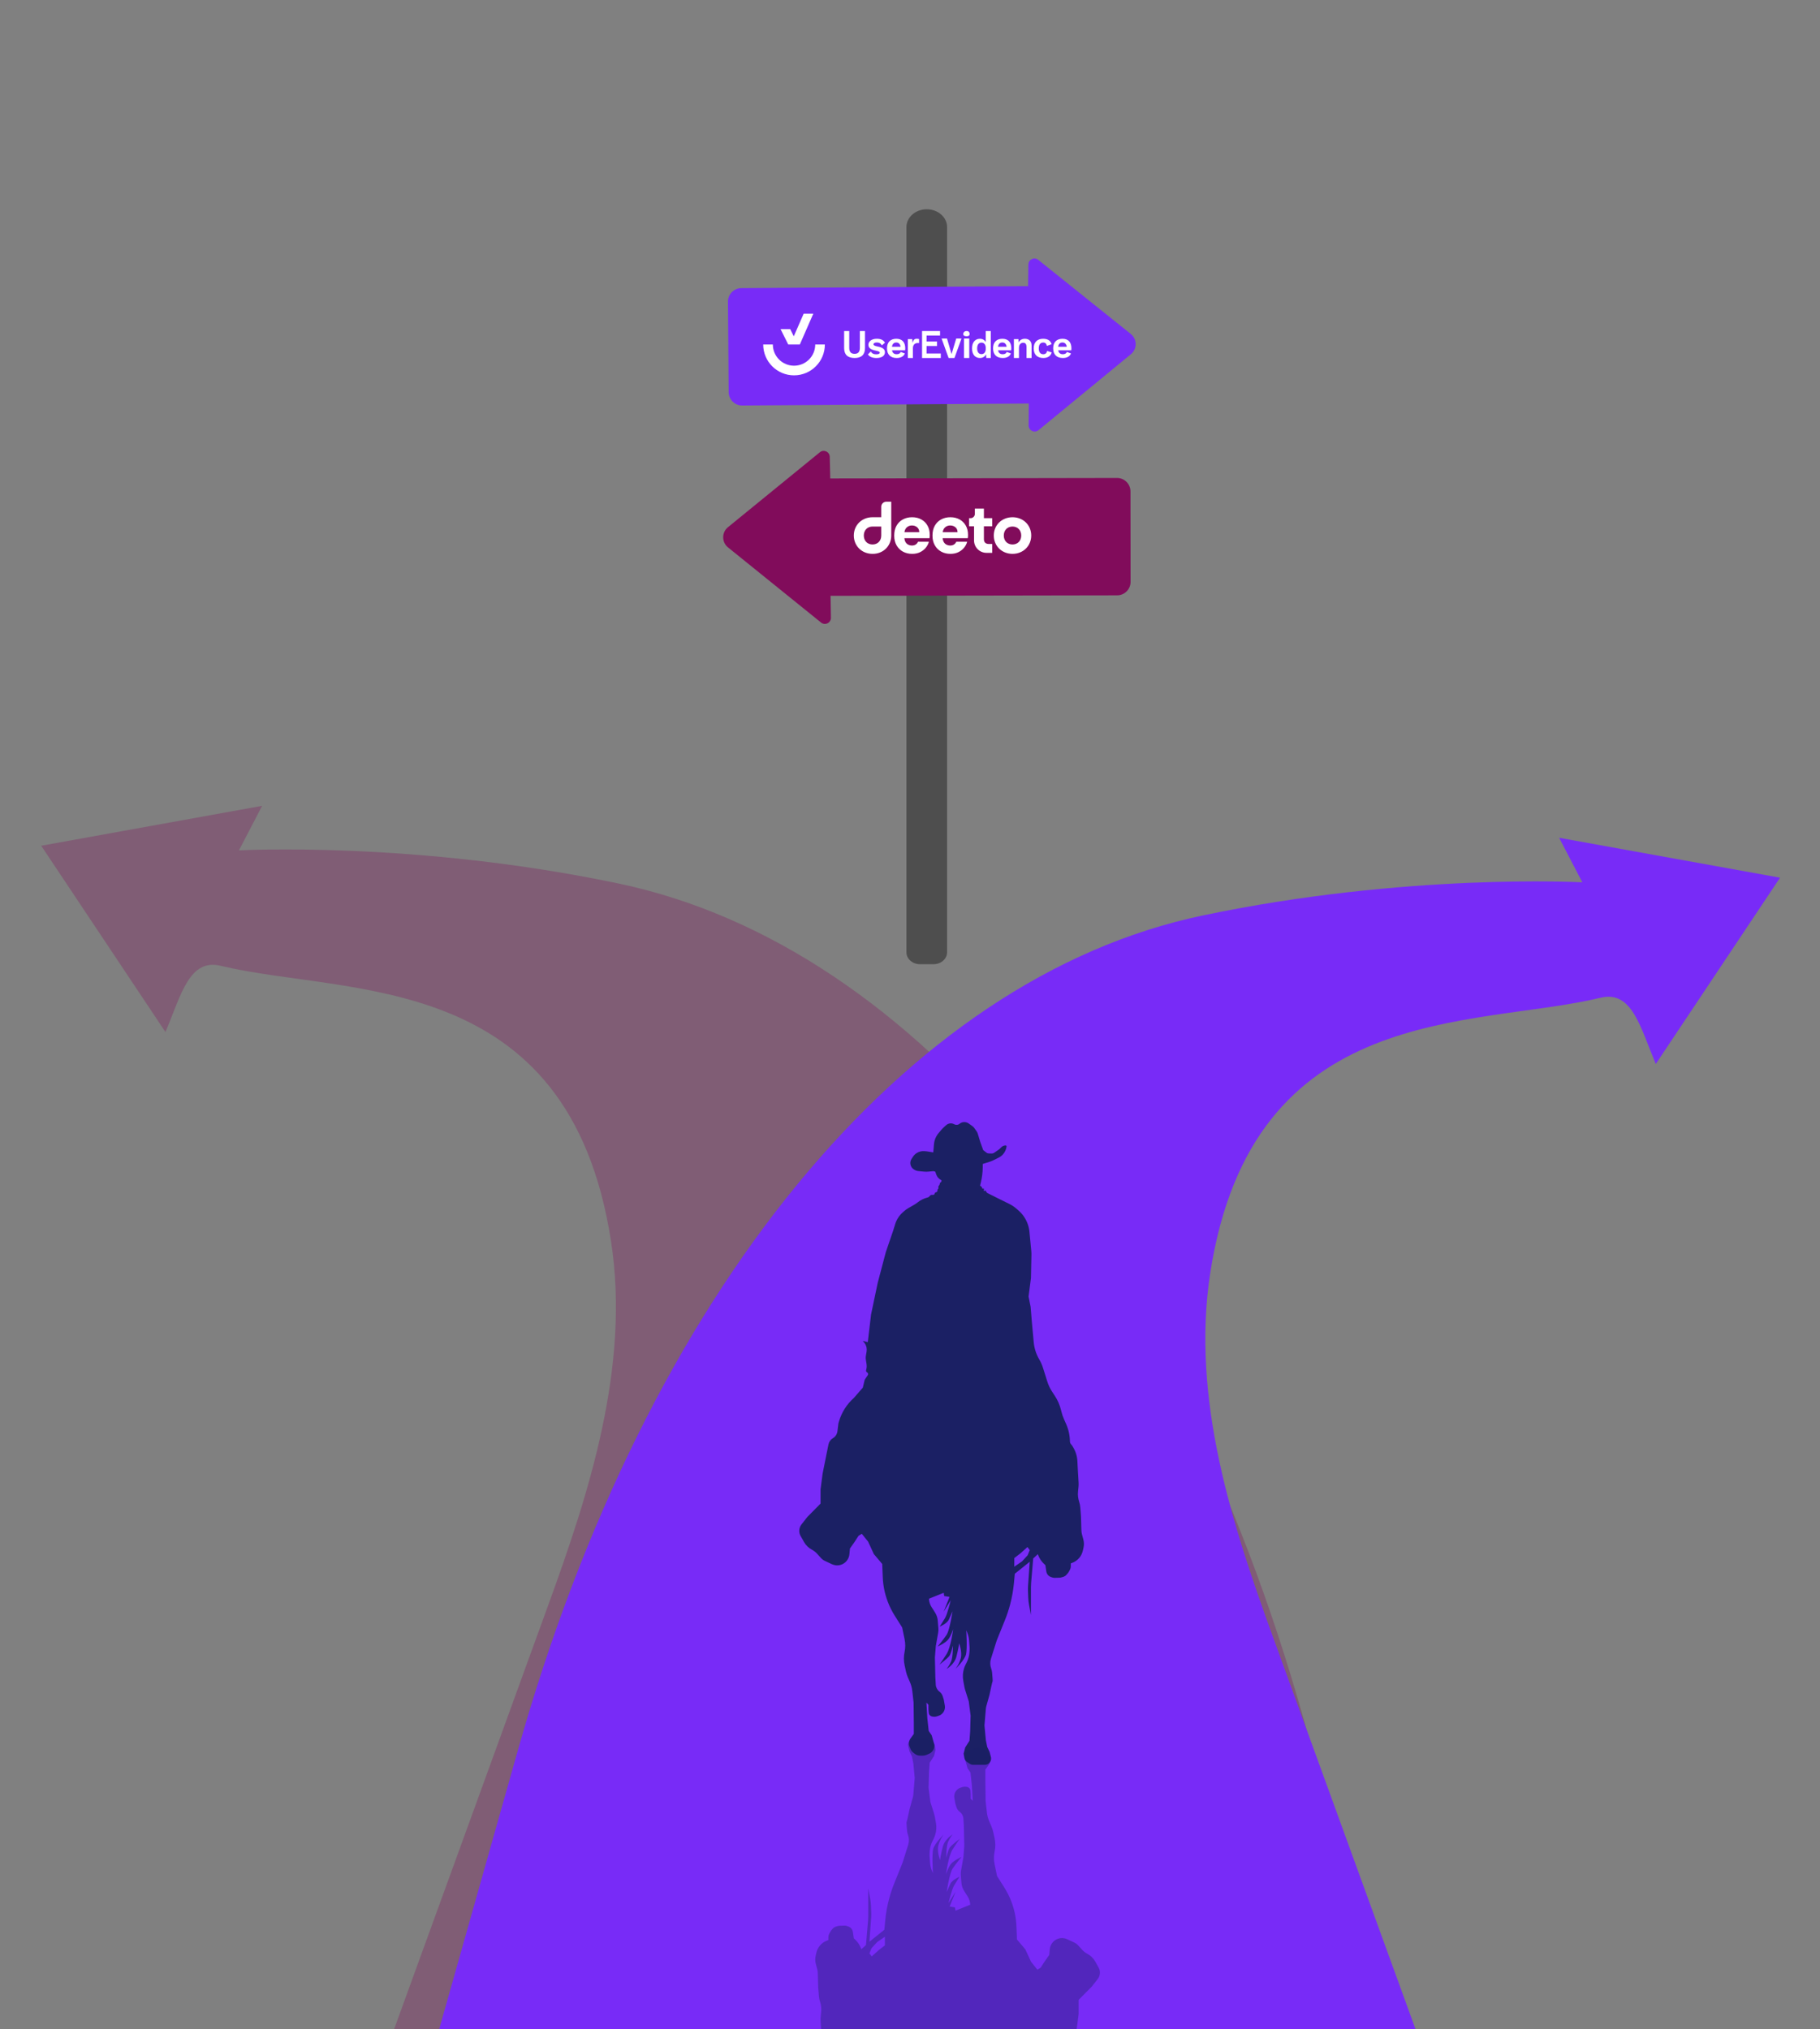 <svg xmlns="http://www.w3.org/2000/svg" width="661" height="737" viewBox="0 0 661 737" fill="none"><rect x="0" y="0" width="661" height="737" fill="#808080" stroke="none"/><g clip-path="url(#clip0_15213_1770)"><path opacity="0.3" d="M138.931 748.599C139.891 745.805 141.09 742.567 142.46 738.813C148.634 721.895 154.772 704.94 160.928 688.003C173.651 653.001 186.373 617.999 199.095 582.997C213.746 542.688 228.99 496.43 221.904 450.685C206.558 351.613 126.236 361.855 80.197 350.761C68.783 348.011 65.864 361.029 60.096 374.809L14.969 307.155L95.196 292.658L86.773 308.838C86.773 308.838 150.803 305.326 224.789 320.906C332.845 343.661 426.513 457.989 473.304 623.826C473.304 623.826 497.9 710.999 508.509 748.598L138.931 748.599Z" fill="#810C5B"></path><path d="M522.524 760.203C521.564 757.409 520.364 754.171 518.994 750.417C512.821 733.499 506.682 716.544 500.526 699.607C487.804 664.605 475.082 629.603 462.359 594.601C447.708 554.292 432.464 508.034 439.55 462.289C454.896 363.217 535.218 373.459 581.257 362.365C592.671 359.615 595.591 372.633 601.358 386.413L646.485 318.759L566.258 304.262L574.682 320.442C574.682 320.442 510.651 316.93 436.665 332.51C328.609 355.265 234.941 469.593 188.15 635.43C188.15 635.43 163.554 722.603 152.945 760.202L522.524 760.203Z" fill="#782BF7"></path><path d="M393.464 559.145L392.951 557.214C392.831 556.759 392.763 556.292 392.749 555.822L392.603 550.798L392.354 547.53C392.299 546.804 392.156 546.088 391.93 545.396C391.538 544.193 391.4 542.922 391.526 541.663L391.699 539.931C391.747 539.452 391.757 538.97 391.729 538.489L391.46 533.916L391.293 530.646C391.198 528.787 390.624 526.984 389.628 525.411L389.315 524.918C389.248 524.812 389.169 524.713 389.08 524.624C388.766 524.31 388.586 523.887 388.579 523.444C388.545 521.269 388.073 519.123 387.19 517.135L386.442 515.45C386.045 514.555 385.727 513.627 385.493 512.677L385.346 512.084C384.892 510.247 384.13 508.5 383.091 506.918L382.126 505.448C381.366 504.289 380.769 503.031 380.354 501.709L378.808 496.792C378.469 495.712 378.008 494.674 377.436 493.697C376.319 491.793 375.636 489.667 375.435 487.47L374.742 479.904L374.306 474.609L373.557 470.871L374.43 464.143L374.603 455.732C374.613 455.276 374.595 454.819 374.552 454.365L373.879 447.361C373.789 446.425 373.588 445.503 373.279 444.615C372.603 442.674 371.43 440.944 369.878 439.596L369.092 438.913C368.329 438.251 367.484 437.689 366.578 437.242L362.516 435.237L358.898 433.43L358.78 433.373C358.418 433.198 358.149 432.877 358.039 432.492C358.039 432.492 358.033 432.383 358.004 432.371C357.856 432.308 357.513 432.629 357.38 432.537C357.2 432.412 357.459 431.812 357.297 431.665C357.201 431.577 356.888 431.733 356.777 431.665C356.752 431.649 356.747 431.552 356.747 431.552C356.635 431.138 356.34 430.797 355.946 430.626L356.297 429.133C356.451 428.482 356.573 427.823 356.663 427.16L356.725 426.701C356.843 425.83 356.905 424.953 356.912 424.074L356.923 422.715L359.699 421.839C359.955 421.759 360.204 421.658 360.444 421.54L362.678 420.438C363.245 420.158 363.756 419.779 364.188 419.319C364.952 418.503 365.437 417.465 365.57 416.356C365.593 416.159 365.44 415.987 365.242 415.987C364.655 415.987 364.092 416.22 363.677 416.634L363.041 417.269C362.982 417.328 362.918 417.381 362.85 417.428L361.032 418.683C360.794 418.847 360.51 418.932 360.221 418.926L359.087 418.903C358.789 418.897 358.501 418.795 358.266 418.611L357.089 417.69L356.075 414.893C356.058 414.847 356.042 414.8 356.028 414.753L355.097 411.679C355.012 411.396 354.881 411.129 354.71 410.888L353.823 409.638C353.645 409.387 353.426 409.168 353.175 408.989L351.815 408.023C351.35 407.692 350.794 407.514 350.223 407.514C349.581 407.514 348.959 407.739 348.466 408.15C348.155 408.408 347.756 408.536 347.353 408.506L347.188 408.494C346.971 408.478 346.761 408.414 346.572 408.307C345.959 407.96 345.23 407.884 344.558 408.096C344.211 408.205 343.891 408.388 343.621 408.633L342.93 409.257C342.5 409.645 342.098 410.063 341.726 410.507L340.85 411.553C340.532 411.933 340.254 412.345 340.021 412.782C339.566 413.636 339.29 414.574 339.209 415.538L338.957 418.52L336.732 418.163C336.663 418.152 336.594 418.144 336.524 418.138L335.725 418.071C334.695 417.986 333.668 418.255 332.813 418.835C332.312 419.176 331.885 419.613 331.557 420.122L331.054 420.902C330.681 421.48 330.539 422.177 330.656 422.855C330.803 423.708 331.344 424.442 332.116 424.835L332.46 425.01C332.769 425.168 333.105 425.265 333.449 425.298L335.611 425.504C336.15 425.555 336.692 425.554 337.23 425.502L338.999 425.332L339.664 425.498L340.067 426.611C340.159 426.865 340.28 427.107 340.428 427.333L340.444 427.358C340.804 427.906 341.312 428.341 341.91 428.613L341.93 428.891C341.943 429.078 341.852 429.256 341.694 429.356L341.572 429.433C341.456 429.506 341.374 429.623 341.345 429.757L341.264 430.139C341.251 430.201 341.227 430.26 341.192 430.313L340.866 430.807C340.777 430.942 340.758 431.111 340.814 431.262C340.886 431.456 340.833 431.674 340.68 431.813L340.626 431.862C340.517 431.961 340.457 432.103 340.46 432.25L340.466 432.446C340.471 432.663 340.339 432.859 340.136 432.934L339.769 433.072C339.59 433.139 339.464 433.301 339.443 433.491L339.442 433.492C339.414 433.743 339.206 433.935 338.954 433.943L338.264 433.964C338.135 433.968 338.012 434.021 337.921 434.113L337.311 434.722C337.245 434.787 337.163 434.834 337.073 434.856L336.909 434.896C335.574 435.223 334.325 435.838 333.252 436.696C332.883 436.99 332.494 437.256 332.086 437.492L329.862 438.78C329.28 439.117 328.736 439.515 328.239 439.967L327.786 440.379C326.53 441.519 325.605 442.976 325.107 444.596L324.402 446.887L321.72 454.737L318.788 465.826L316.355 477.413L315.17 487.443L313.361 487.007L313.817 487.538C314.255 488.048 314.558 488.659 314.699 489.316C314.804 489.807 314.817 490.314 314.736 490.81L314.462 492.481C314.394 492.899 314.392 493.325 314.457 493.744L314.737 495.566C314.817 496.085 314.795 496.614 314.672 497.124L314.551 497.624C314.475 497.938 314.622 498.264 314.909 498.414C315.281 498.61 315.401 499.086 315.165 499.434L314.047 501.086L313.361 503.952L310.118 507.69C307.549 509.969 305.675 512.924 304.707 516.217L304.504 516.91L304.147 519.798C304.018 520.844 303.41 521.772 302.501 522.308C301.671 522.798 301.088 523.616 300.897 524.559L300.262 527.687L298.765 535.163L298.016 540.894V546.065L293.213 550.924L291.089 553.632C290.566 554.299 290.281 555.123 290.281 555.971C290.281 556.624 290.45 557.266 290.771 557.835L292.009 560.025C292.673 561.201 293.66 562.163 294.854 562.797C295.584 563.185 296.241 563.698 296.794 564.312L298.162 565.83C298.56 566.271 299.042 566.629 299.58 566.881L302.15 568.086C302.634 568.314 303.155 568.452 303.688 568.494C305.137 568.61 306.552 568.012 307.478 566.893L307.494 566.874C308.065 566.183 308.415 565.336 308.496 564.443L308.683 562.387L310.43 559.895L311.802 557.777L312.987 557.029L315.295 559.895L317.354 564.38L320.41 567.994L320.602 572.782C320.723 575.8 321.326 578.78 322.388 581.608C323.064 583.409 323.921 585.135 324.947 586.762L327.646 591.044L328.532 595.306C328.853 596.85 328.85 598.444 328.525 599.987C328.192 601.566 328.198 603.197 328.541 604.773L329.031 607.024C329.188 607.749 329.416 608.456 329.711 609.137L330.461 610.867C330.911 611.905 331.204 613.004 331.331 614.128L331.805 618.33L331.888 625.723V629.71L330.702 631.35C330.093 632.192 329.951 633.285 330.324 634.255L330.674 635.162C330.87 635.672 331.198 636.119 331.624 636.46L332.209 636.927C332.755 637.363 333.433 637.601 334.133 637.601H335.226C335.657 637.601 336.084 637.511 336.477 637.336L337.517 636.875C338.374 636.494 339.011 635.743 339.247 634.836C339.384 634.308 339.378 633.753 339.229 633.227L338.375 630.208L337.294 628.63L336.795 624.062L336.462 618.33L337.211 619.161V620.822L337.301 622.036C337.347 622.655 337.772 623.18 338.369 623.354C339.023 623.544 339.719 623.529 340.364 623.31L340.947 623.112C341.671 622.867 342.287 622.379 342.692 621.732C343.126 621.039 343.287 620.211 343.146 619.406L342.783 617.333L342.386 616.046C342.178 615.371 341.761 614.78 341.195 614.357C340.409 613.769 339.922 612.865 339.863 611.885L339.706 609.276L339.54 601.967L339.872 597.814L340.73 592.962C340.823 592.433 340.849 591.894 340.805 591.359L340.578 588.547C340.497 587.541 340.175 586.568 339.639 585.712L338.791 584.357L338.43 583.817C337.796 582.866 337.432 581.761 337.377 580.619L342.742 578.46L342.929 579.643L344.862 579.955L342.7 585.354L345.278 581.201C345.278 581.201 344.114 586.185 343.199 587.68C342.284 589.175 341.286 590.753 341.286 590.753C341.286 590.753 343.864 589.756 344.613 588.178C345.362 586.6 345.944 585.188 345.944 585.188C345.944 585.188 344.945 591.999 343.781 593.743C342.617 595.488 340.537 597.98 340.537 597.98C340.537 597.98 343.512 596.666 344.51 595.254C345.508 593.842 346.193 591.667 346.193 591.667C346.193 591.667 345.361 598.229 343.781 600.721C342.201 603.213 341.203 604.542 341.203 604.542C341.203 604.542 344.28 602.216 344.862 601.302C345.445 600.388 346.11 597.647 346.11 597.647C346.11 597.647 346.11 601.8 345.445 603.379C344.779 604.957 343.781 606.12 343.781 606.12C343.781 606.12 346.609 604.541 347.358 601.634C348.106 598.727 348.356 596.817 348.356 596.817C348.356 596.817 349.52 599.973 348.938 602.216C348.356 604.458 347.025 606.12 347.025 606.12C347.025 606.12 350.352 602.88 350.851 600.804C351.35 598.727 350.934 592.082 350.934 592.082L351.246 592.819C351.645 593.761 351.887 594.762 351.961 595.783L352.131 598.113C352.165 598.577 352.164 599.043 352.128 599.508L352.073 600.224C351.98 601.43 351.654 602.606 351.112 603.687L350.686 604.539C350.463 604.983 350.277 605.444 350.128 605.917C349.674 607.36 349.577 608.891 349.846 610.379L350.246 612.593C350.316 612.984 350.412 613.37 350.532 613.749L351.849 617.915L352.514 623.065L352.348 628.879L352.098 632.202L350.539 634.652L349.977 636.895L350.244 638.418C350.353 639.036 350.712 639.582 351.237 639.927L352.214 640.57C352.586 640.814 353.022 640.944 353.467 640.944H355.591H357.673C358.027 640.944 358.376 640.862 358.693 640.704C359.65 640.226 360.145 639.147 359.883 638.11L359.417 636.272L358.544 634.445L358.045 631.953L357.546 626.637L358.043 620.647C358.072 620.294 358.135 619.944 358.23 619.603L359.365 615.528C359.4 615.404 359.429 615.282 359.455 615.155C359.634 614.286 360.389 610.647 360.499 610.647C360.589 610.647 360.418 608.589 360.317 607.446C360.273 606.954 360.165 606.473 359.995 606.009C359.567 604.842 359.537 603.567 359.911 602.381L361.996 595.779L364.954 588.452C365.698 586.61 366.327 584.724 366.839 582.805C367.532 580.203 368.006 577.549 368.256 574.869L368.566 571.545L373.993 567.184L373.379 575.829C373.331 576.503 373.32 577.178 373.347 577.853L373.441 580.234C373.476 581.127 373.577 582.015 373.742 582.893L374.43 586.558V581.263V576.367C374.43 575.852 374.451 575.337 374.495 574.823L375.241 566L376.925 564.443L377.147 564.997C377.576 566.069 378.228 567.038 379.059 567.841L379.669 568.43L380.007 570.732C380.031 570.9 380.073 571.064 380.131 571.223C380.391 571.938 380.964 572.495 381.687 572.735L382.187 572.902C382.461 572.993 382.749 573.036 383.038 573.029L384.779 572.985C384.99 572.98 385.199 572.948 385.402 572.89L386.127 572.683C386.594 572.55 387.012 572.283 387.33 571.916L387.849 571.315C387.968 571.178 388.072 571.028 388.158 570.868L388.603 570.042C388.799 569.679 388.902 569.273 388.902 568.861V567.776L389.37 567.606C390.398 567.235 391.307 566.595 392.004 565.754C392.616 565.015 393.046 564.142 393.259 563.206L393.517 562.069C393.736 561.104 393.718 560.101 393.464 559.145ZM373.245 564.815L371.187 567.058L368.38 568.989V565.843L370.625 564.13L373.152 561.856L373.994 562.946L373.245 564.815Z" fill="#1B2064"></path><path opacity="0.4" d="M296.294 713.225L296.807 715.156C296.927 715.611 296.995 716.078 297.009 716.548L297.155 721.572L297.404 724.84C297.459 725.566 297.601 726.282 297.827 726.974C298.22 728.177 298.358 729.448 298.232 730.707L298.058 732.439C298.01 732.918 298 733.4 298.029 733.881L298.298 738.454L298.465 741.724C298.56 743.583 299.134 745.386 300.13 746.959L300.442 747.452C300.51 747.558 300.589 747.657 300.678 747.746C300.992 748.059 301.172 748.483 301.179 748.926C301.213 751.101 301.685 753.247 302.568 755.235L303.315 756.92C303.713 757.815 304.03 758.742 304.265 759.693L304.412 760.286C304.866 762.123 305.628 763.87 306.667 765.452L307.631 766.922C308.392 768.081 308.989 769.339 309.404 770.661L310.949 775.578C311.289 776.658 311.749 777.696 312.322 778.673C313.439 780.577 314.122 782.703 314.323 784.9L315.016 792.466L315.452 797.761L316.201 801.499L315.328 808.227L315.155 816.638C315.145 817.094 315.162 817.55 315.206 818.004L315.878 825.009C315.968 825.945 316.17 826.867 316.479 827.755C317.155 829.696 318.328 831.426 319.88 832.774L320.666 833.457C321.429 834.119 322.274 834.681 323.18 835.128L327.242 837.133L330.86 838.94L330.978 838.997C331.339 839.172 331.609 839.492 331.719 839.878C331.719 839.878 331.725 839.987 331.754 839.999C331.902 840.062 332.245 839.741 332.378 839.833C332.558 839.958 332.298 840.558 332.461 840.705C332.557 840.792 332.87 840.637 332.98 840.705C333.005 840.72 333.011 840.818 333.011 840.818C333.123 841.232 333.418 841.573 333.812 841.743L333.461 843.236C333.307 843.888 333.185 844.547 333.095 845.21L333.033 845.668C332.915 846.54 332.853 847.417 332.846 848.296L332.835 849.655L330.059 850.531C329.803 850.611 329.554 850.711 329.313 850.83L327.08 851.932C326.513 852.212 326.002 852.591 325.57 853.051C324.805 853.867 324.321 854.905 324.188 856.014C324.164 856.21 324.318 856.383 324.516 856.383C325.103 856.383 325.666 856.15 326.081 855.736L326.717 855.101C326.776 855.042 326.84 854.989 326.908 854.942L328.726 853.687C328.964 853.523 329.248 853.438 329.537 853.443L330.671 853.466C330.969 853.473 331.257 853.575 331.492 853.759L332.669 854.68L333.683 857.476C333.7 857.523 333.716 857.57 333.73 857.617L334.66 860.691C334.746 860.973 334.877 861.241 335.048 861.482L335.935 862.732C336.113 862.983 336.332 863.202 336.583 863.381L337.943 864.347C338.408 864.678 338.964 864.855 339.535 864.855C340.177 864.855 340.799 864.631 341.292 864.22C341.603 863.962 342.001 863.834 342.405 863.864L342.57 863.876C342.787 863.892 342.997 863.956 343.186 864.063C343.799 864.409 344.528 864.486 345.2 864.274C345.547 864.165 345.867 863.982 346.137 863.737L346.828 863.113C347.258 862.725 347.66 862.307 348.032 861.863L348.908 860.816C349.226 860.437 349.504 860.025 349.737 859.588C350.191 858.734 350.468 857.796 350.549 856.832L350.8 853.85L353.026 854.207C353.095 854.218 353.164 854.226 353.234 854.232L354.033 854.299C355.063 854.384 356.09 854.115 356.945 853.535C357.445 853.194 357.873 852.757 358.201 852.248L358.704 851.468C359.077 850.889 359.219 850.192 359.102 849.514C358.955 848.662 358.414 847.928 357.642 847.535L357.297 847.359C356.989 847.202 356.653 847.105 356.308 847.072L354.147 846.866C353.608 846.815 353.066 846.815 352.528 846.867L350.759 847.038L350.094 846.872L349.691 845.759C349.599 845.505 349.478 845.263 349.33 845.037L349.314 845.012C348.954 844.464 348.446 844.028 347.848 843.757L347.828 843.479C347.815 843.292 347.905 843.113 348.064 843.014L348.186 842.937C348.302 842.864 348.384 842.747 348.412 842.613L348.494 842.231C348.507 842.169 348.531 842.11 348.566 842.057L348.892 841.562C348.981 841.428 349 841.259 348.944 841.108C348.872 840.914 348.925 840.696 349.078 840.557L349.132 840.508C349.241 840.409 349.301 840.267 349.297 840.12L349.292 839.923C349.287 839.707 349.419 839.511 349.621 839.435L349.989 839.298C350.168 839.231 350.294 839.069 350.315 838.879L350.315 838.878C350.343 838.627 350.552 838.435 350.804 838.427L351.494 838.406C351.623 838.401 351.746 838.348 351.837 838.257L352.447 837.648C352.513 837.582 352.595 837.536 352.685 837.514L352.849 837.474C354.184 837.146 355.432 836.532 356.506 835.674C356.874 835.38 357.264 835.114 357.672 834.878L359.896 833.59C360.477 833.253 361.022 832.855 361.519 832.403L361.972 831.991C363.228 830.851 364.153 829.394 364.651 827.773L365.356 825.483L368.038 817.633L370.97 806.544L373.402 794.957L374.588 784.927L376.397 785.363L375.941 784.832C375.503 784.322 375.2 783.711 375.059 783.054C374.954 782.563 374.941 782.056 375.022 781.56L375.295 779.888C375.364 779.471 375.366 779.045 375.301 778.626L375.021 776.804C374.941 776.285 374.963 775.756 375.086 775.246L375.207 774.746C375.283 774.432 375.135 774.106 374.849 773.956C374.477 773.76 374.357 773.284 374.593 772.936L375.71 771.284L376.397 768.418L379.64 764.68C382.208 762.4 384.083 759.446 385.051 756.153L385.254 755.46L385.611 752.572C385.74 751.525 386.348 750.598 387.257 750.062C388.087 749.572 388.67 748.754 388.861 747.811L389.496 744.683L390.993 737.207L391.742 731.476L391.742 726.305L396.545 721.446L398.668 718.738C399.192 718.071 399.477 717.247 399.477 716.399C399.477 715.746 399.308 715.104 398.986 714.535L397.749 712.345C397.085 711.169 396.098 710.207 394.904 709.572C394.174 709.185 393.517 708.672 392.964 708.058L391.595 706.54C391.198 706.099 390.716 705.741 390.178 705.489L387.608 704.284C387.124 704.056 386.603 703.918 386.07 703.876C384.62 703.76 383.206 704.358 382.28 705.477L382.264 705.496C381.693 706.187 381.343 707.034 381.262 707.927L381.075 709.983L379.328 712.475L377.956 714.593L376.771 715.341L374.463 712.475L372.404 707.989L369.348 704.376L369.156 699.588C369.035 696.57 368.432 693.59 367.37 690.761C366.694 688.961 365.837 687.234 364.811 685.607L362.112 681.326L361.226 677.064C360.905 675.519 360.907 673.926 361.233 672.383C361.566 670.804 361.56 669.173 361.217 667.596L360.727 665.346C360.569 664.621 360.342 663.914 360.047 663.233L359.297 661.503C358.847 660.465 358.554 659.366 358.427 658.242L357.953 654.04L357.87 646.647L357.87 642.66L359.056 641.02C359.665 640.177 359.807 639.085 359.434 638.115L359.084 637.207C358.888 636.698 358.56 636.251 358.134 635.91L357.549 635.443C357.003 635.007 356.325 634.769 355.625 634.769L354.531 634.769C354.101 634.769 353.674 634.859 353.281 635.034L352.241 635.495C351.383 635.876 350.746 636.627 350.511 637.534C350.374 638.062 350.38 638.617 350.528 639.142L351.383 642.162L352.464 643.74L352.963 648.308L353.296 654.04L352.547 653.209L352.547 651.548L352.457 650.334C352.411 649.715 351.985 649.19 351.389 649.016C350.735 648.826 350.039 648.841 349.394 649.06L348.811 649.258C348.087 649.503 347.471 649.991 347.066 650.638C346.632 651.331 346.47 652.159 346.611 652.964L346.974 655.036L347.372 656.324C347.58 656.999 347.997 657.59 348.562 658.013C349.349 658.601 349.836 659.505 349.895 660.485L350.052 663.094L350.218 670.403L349.885 674.556L349.028 679.408C348.935 679.937 348.909 680.476 348.953 681.011L349.18 683.823C349.261 684.829 349.583 685.801 350.119 686.658L350.967 688.013L351.328 688.553C351.962 689.504 352.326 690.609 352.381 691.751L347.016 693.91L346.829 692.726L344.895 692.415L347.058 687.016L344.479 691.169C344.479 691.169 345.644 686.185 346.559 684.69C347.474 683.195 348.472 681.617 348.472 681.617C348.472 681.617 345.893 682.613 345.145 684.192C344.396 685.77 343.814 687.182 343.814 687.182C343.814 687.182 344.812 680.371 345.977 678.626C347.141 676.882 349.22 674.39 349.22 674.39C349.22 674.39 346.246 675.703 345.248 677.116C344.25 678.528 343.565 680.703 343.565 680.703C343.565 680.703 344.397 674.141 345.977 671.649C347.557 669.157 348.555 667.828 348.555 667.828C348.555 667.828 345.478 670.154 344.895 671.068C344.313 671.982 343.648 674.723 343.648 674.723C343.648 674.723 343.648 670.569 344.313 668.991C344.979 667.413 345.977 666.25 345.977 666.25C345.977 666.25 343.149 667.828 342.4 670.736C341.652 673.643 341.402 675.553 341.402 675.553C341.402 675.553 340.238 672.397 340.82 670.154C341.402 667.911 342.733 666.25 342.733 666.25C342.733 666.25 339.406 669.49 338.907 671.566C338.408 673.643 338.824 680.288 338.824 680.288L338.512 679.551C338.113 678.609 337.871 677.608 337.797 676.587L337.627 674.257C337.593 673.793 337.594 673.327 337.63 672.862L337.685 672.146C337.778 670.94 338.104 669.764 338.646 668.682L339.072 667.83C339.294 667.387 339.481 666.926 339.63 666.453C340.084 665.01 340.181 663.479 339.912 661.991L339.512 659.777C339.441 659.386 339.346 659 339.226 658.621L337.909 654.455L337.244 649.305L337.41 643.491L337.659 640.168L339.219 637.718L339.78 635.475L339.514 633.952C339.405 633.334 339.046 632.787 338.521 632.443L337.544 631.8C337.172 631.556 336.736 631.426 336.291 631.426L334.166 631.426L332.084 631.426C331.731 631.426 331.382 631.508 331.065 631.666C330.108 632.144 329.613 633.223 329.875 634.26L330.34 636.098L331.214 637.925L331.713 640.417L332.212 645.733L331.715 651.723C331.686 652.076 331.623 652.426 331.528 652.767L330.393 656.842C330.358 656.966 330.329 657.088 330.303 657.215C330.124 658.083 329.369 661.723 329.259 661.723C329.169 661.723 329.339 663.781 329.441 664.924C329.485 665.416 329.593 665.897 329.763 666.361C330.191 667.527 330.221 668.803 329.846 669.989L327.762 676.591L324.803 683.918C324.06 685.76 323.43 687.646 322.919 689.565C322.226 692.166 321.752 694.821 321.502 697.501L321.192 700.825L315.765 705.186L316.379 696.541C316.427 695.867 316.437 695.192 316.411 694.517L316.317 692.135C316.281 691.243 316.181 690.355 316.016 689.477L315.328 685.811L315.328 691.107L315.328 696.002C315.328 696.518 315.306 697.033 315.263 697.546L314.517 706.37L312.833 707.927L312.611 707.373C312.182 706.301 311.53 705.332 310.699 704.529L310.088 703.94L309.751 701.637C309.726 701.47 309.685 701.306 309.627 701.147C309.367 700.432 308.794 699.875 308.071 699.635L307.571 699.468C307.297 699.377 307.009 699.334 306.72 699.341L304.979 699.384C304.768 699.39 304.559 699.422 304.356 699.479L303.631 699.686C303.164 699.82 302.746 700.086 302.428 700.454L301.908 701.055C301.789 701.192 301.686 701.342 301.6 701.502L301.154 702.328C300.959 702.691 300.856 703.097 300.856 703.509L300.856 704.594L300.388 704.764C299.36 705.135 298.451 705.775 297.754 706.616C297.142 707.355 296.712 708.228 296.499 709.164L296.241 710.301C296.021 711.266 296.04 712.269 296.294 713.225ZM316.513 707.555L318.571 705.312L321.378 703.381L321.378 706.527L319.133 708.24L316.606 710.514L315.764 709.423L316.513 707.555Z" fill="#1B2064"></path><path d="M339.043 350.174H334.129C331.409 350.174 329.203 348.24 329.203 345.856V82.472C329.203 78.897 332.509 76 336.586 76C340.663 76 343.969 78.898 343.969 82.472V345.856C343.969 348.24 341.764 350.174 339.043 350.174Z" fill="#4E4E4E"></path><path d="M373.585 154.511L373.649 146.545L269.573 147.272C266.872 147.291 264.666 145.118 264.645 142.419L264.393 109.564C264.373 106.865 266.546 104.662 269.247 104.643L373.388 103.915L373.504 96.043C373.531 94.218 375.646 93.224 377.071 94.366L410.684 121.294C413.03 123.173 413.054 126.731 410.733 128.639L377.176 156.225C375.737 157.406 373.57 156.373 373.585 154.511Z" fill="#782BF7"></path><path d="M301.779 224.355L301.646 216.389L405.725 216.212C408.426 216.208 410.613 214.016 410.611 211.317L410.576 178.462C410.573 175.763 408.381 173.578 405.68 173.583L301.535 173.76L301.351 165.889C301.308 164.065 299.185 163.089 297.77 164.243L264.393 191.462C262.063 193.361 262.07 196.919 264.407 198.806L298.205 226.1C299.653 227.269 301.81 226.216 301.779 224.355Z" fill="#810C5B"></path><g clip-path="url(#clip1_15213_1770)"><path d="M290.482 125.121L295.38 113.926H291.882L288.29 122.136L286.984 119.524H283.485L286.284 125.121H290.482Z" fill="white"></path><path d="M288.383 132.818C292.634 132.818 296.08 129.372 296.08 125.121H299.579C299.579 131.305 294.566 136.317 288.383 136.317C282.2 136.317 277.188 131.305 277.188 125.121H280.686C280.686 129.372 284.132 132.818 288.383 132.818Z" fill="white"></path><path d="M314.157 120.223H312.289V126.311C312.289 127.802 311.671 128.501 310.368 128.501C309.064 128.501 308.433 127.802 308.433 126.311V120.223H306.578V126.391C306.578 128.81 307.895 130.02 310.368 130.02C312.84 130.02 314.157 128.81 314.157 126.391V120.223Z" fill="white"></path><path d="M318.326 130.02C320.328 130.02 321.39 129.146 321.39 127.937C321.39 126.821 320.664 126.23 318.702 125.84C317.573 125.612 317.237 125.384 317.237 125.021C317.237 124.671 317.694 124.376 318.447 124.376C319.347 124.376 319.885 124.725 320.274 125.424L321.417 124.456C320.798 123.489 319.965 123.032 318.42 123.032C316.431 123.032 315.396 124.107 315.396 125.195C315.396 126.311 316.095 126.956 318.192 127.372C319.172 127.574 319.535 127.762 319.535 128.071C319.535 128.434 319.092 128.676 318.299 128.676C317.385 128.676 316.66 128.434 316.283 127.628L315.208 128.73C315.826 129.643 316.942 130.02 318.326 130.02Z" fill="white"></path><path d="M328.774 126.499C328.774 124.295 327.632 123.032 325.536 123.032C323.372 123.032 322.15 124.322 322.15 126.526C322.15 128.73 323.413 130.02 325.643 130.02C327.162 130.02 328.197 129.442 328.627 128.367L327.122 127.816C326.933 128.353 326.423 128.649 325.643 128.649C324.743 128.649 324.152 128.192 323.964 127.224H328.721C328.748 127.05 328.774 126.687 328.774 126.499ZM325.522 124.389C326.369 124.389 326.933 124.927 327.081 125.934H323.95C324.098 124.913 324.636 124.389 325.522 124.389Z" fill="white"></path><path d="M332.974 123.032C331.926 123.032 331.785 123.556 331.436 124.483L331.315 123.166H329.715V130.02H331.556V126.405C331.556 125.182 332.363 124.591 333.169 124.591C333.518 124.591 333.79 124.577 333.79 124.577V123.18C333.79 123.086 333.27 123.032 332.974 123.032Z" fill="white"></path><path d="M336.511 128.387V125.666H340.32V124.033H336.511V121.856H341.409V120.223H334.878V130.02H341.681V128.387H336.511Z" fill="white"></path><path d="M347.289 122.945L345.596 128.595L343.943 122.945H341.968L344.521 130.02H346.644L349.198 122.945H347.289Z" fill="white"></path><path d="M351.069 122.128C351.885 122.128 352.157 121.763 352.157 121.312C352.157 120.768 351.885 120.223 351.069 120.223C350.253 120.223 349.844 120.768 349.844 121.312C349.844 121.843 350.253 122.128 351.069 122.128ZM352.021 122.945H350.117V130.02H352.021V122.945Z" fill="white"></path><path d="M358.008 120.223V124.255C357.618 123.516 356.892 123.032 355.911 123.032C354.138 123.032 353.036 124.335 353.036 126.539C353.036 128.73 354.124 130.02 355.911 130.02C356.946 130.02 357.739 129.482 358.129 128.676L358.209 130.02H359.849V120.223H358.008ZM356.462 128.609C355.481 128.609 354.89 127.896 354.89 126.526C354.89 125.155 355.481 124.443 356.462 124.443C357.349 124.443 357.914 125.061 358.008 126.136V126.915C357.914 128.017 357.336 128.609 356.462 128.609Z" fill="white"></path><path d="M367.292 126.499C367.292 124.295 366.15 123.032 364.053 123.032C361.89 123.032 360.667 124.322 360.667 126.526C360.667 128.73 361.93 130.02 364.161 130.02C365.679 130.02 366.714 129.442 367.144 128.367L365.639 127.816C365.451 128.353 364.94 128.649 364.161 128.649C363.26 128.649 362.669 128.192 362.481 127.224H367.238C367.265 127.05 367.292 126.687 367.292 126.499ZM364.04 124.389C364.886 124.389 365.451 124.927 365.599 125.934H362.468C362.615 124.913 363.153 124.389 364.04 124.389Z" fill="white"></path><path d="M372.237 123.032C371.229 123.032 370.396 123.462 369.953 124.362L369.886 123.166H368.233V130.02H370.074V126.338C370.074 124.994 370.84 124.483 371.619 124.483C372.318 124.483 372.815 124.859 372.815 126.015V130.02H374.656V125.478C374.656 123.852 373.635 123.032 372.237 123.032Z" fill="white"></path><path d="M378.85 123.032C376.7 123.032 375.424 124.322 375.424 126.526C375.424 128.73 376.687 130.02 378.918 130.02C380.624 130.02 381.672 129.186 381.954 127.99L380.288 127.453C380.154 128.219 379.697 128.649 378.891 128.649C377.896 128.649 377.265 127.977 377.265 126.539C377.265 125.128 377.856 124.403 378.904 124.403C379.616 124.403 380.046 124.819 380.208 125.625L381.928 125.007C381.605 123.905 380.745 123.032 378.85 123.032Z" fill="white"></path><path d="M389.126 126.499C389.126 124.295 387.984 123.032 385.887 123.032C383.724 123.032 382.501 124.322 382.501 126.526C382.501 128.73 383.764 130.02 385.995 130.02C387.513 130.02 388.548 129.442 388.978 128.367L387.473 127.816C387.285 128.353 386.774 128.649 385.995 128.649C385.094 128.649 384.503 128.192 384.315 127.224H389.072C389.099 127.05 389.126 126.687 389.126 126.499ZM385.874 124.389C386.72 124.389 387.285 124.927 387.433 125.934H384.302C384.449 124.913 384.987 124.389 385.874 124.389Z" fill="white"></path></g><g clip-path="url(#clip2_15213_1770)"><path d="M367.729 187.848C363.854 187.848 360.931 190.701 360.931 194.486C360.931 198.27 363.854 201.146 367.729 201.146C371.605 201.146 374.527 198.283 374.527 194.486C374.527 190.688 371.605 187.848 367.729 187.848ZM367.729 197.746C365.864 197.746 364.561 196.405 364.561 194.486C364.561 192.566 365.864 191.225 367.729 191.225C369.594 191.225 370.898 192.566 370.898 194.486C370.898 196.405 369.594 197.746 367.729 197.746ZM357.341 184.716H354.054V186.628C354.054 187.49 353.353 188.19 352.492 188.19H351.959V191.134H353.758V196.268C353.758 198.756 355.782 200.78 358.27 200.78H360.353V197.562H359.138C357.979 197.562 357.341 196.94 357.341 195.811V191.134H360.353V188.19H357.341V184.716H357.341ZM320.06 184.019V187.847H316.892C313.016 187.848 310.094 190.701 310.094 194.486C310.094 198.27 313.016 201.146 316.892 201.146H316.925H316.96C320.796 201.146 323.689 198.283 323.689 194.486V182.211H321.869C320.872 182.211 320.061 183.022 320.061 184.019H320.06ZM320.06 194.486C320.06 196.405 318.757 197.746 316.892 197.746C315.026 197.746 313.723 196.405 313.723 194.486C313.723 192.566 315.026 191.225 316.892 191.225H320.06V194.486ZM348.496 188.642C347.54 188.113 346.431 187.848 345.169 187.848C343.907 187.848 342.823 188.109 341.841 188.631C340.858 189.153 340.083 189.909 339.517 190.898C338.95 191.887 338.666 193.087 338.666 194.497C338.666 195.907 338.952 197.063 339.523 198.058C340.094 199.054 340.869 199.817 341.849 200.349C342.828 200.88 343.935 201.146 345.169 201.146C346.26 201.146 347.221 200.945 348.052 200.542C348.883 200.139 349.574 199.603 350.123 198.934C350.673 198.265 351.052 197.539 351.258 196.757H347.307C347.094 197.222 346.799 197.566 346.424 197.79C346.047 198.013 345.593 198.126 345.06 198.126C344.619 198.126 344.199 198.029 343.801 197.835C343.402 197.641 343.076 197.347 342.822 196.954C342.569 196.561 342.417 196.061 342.366 195.454H351.489C351.523 195.255 351.546 195.055 351.558 194.853C351.57 194.651 351.576 194.454 351.576 194.264C351.576 192.967 351.302 191.838 350.755 190.878C350.207 189.917 349.455 189.173 348.498 188.643L348.496 188.642ZM342.375 193.263C342.5 192.472 342.813 191.87 343.315 191.457C343.815 191.044 344.409 190.837 345.099 190.837C345.842 190.837 346.472 191.052 346.986 191.483C347.501 191.914 347.761 192.507 347.767 193.264H342.374L342.375 193.263ZM334.596 188.642C333.639 188.113 332.53 187.848 331.268 187.848C330.006 187.848 328.923 188.109 327.94 188.631C326.958 189.153 326.183 189.909 325.616 190.898C325.049 191.887 324.766 193.087 324.766 194.497C324.766 195.907 325.051 197.063 325.622 198.058C326.193 199.054 326.969 199.817 327.948 200.349C328.927 200.88 330.034 201.146 331.268 201.146C332.359 201.146 333.321 200.945 334.151 200.542C334.983 200.139 335.673 199.603 336.223 198.934C336.773 198.265 337.151 197.539 337.358 196.757H333.407C333.194 197.222 332.899 197.566 332.523 197.79C332.147 198.013 331.692 198.126 331.16 198.126C330.719 198.126 330.299 198.029 329.9 197.835C329.501 197.641 329.176 197.347 328.922 196.954C328.668 196.561 328.516 196.061 328.465 195.454H337.589C337.623 195.255 337.645 195.055 337.658 194.853C337.669 194.651 337.676 194.454 337.676 194.264C337.676 192.967 337.402 191.838 336.854 190.878C336.306 189.917 335.554 189.173 334.597 188.643L334.596 188.642ZM328.474 193.263C328.6 192.472 328.913 191.87 329.414 191.457C329.915 191.044 330.509 190.837 331.198 190.837C331.942 190.837 332.571 191.052 333.085 191.483C333.6 191.914 333.861 192.507 333.867 193.264H328.474L328.474 193.263Z" fill="white"></path></g></g><defs><clipPath id="clip0_15213_1770"><rect width="661" height="737" fill="white"></rect></clipPath><clipPath id="clip1_15213_1770"><rect width="111.956" height="22.391" fill="white" transform="translate(277.188 113.926)"></rect></clipPath><clipPath id="clip2_15213_1770"><rect width="65.004" height="19.396" fill="white" transform="translate(309.969 182.198)"></rect></clipPath></defs></svg>